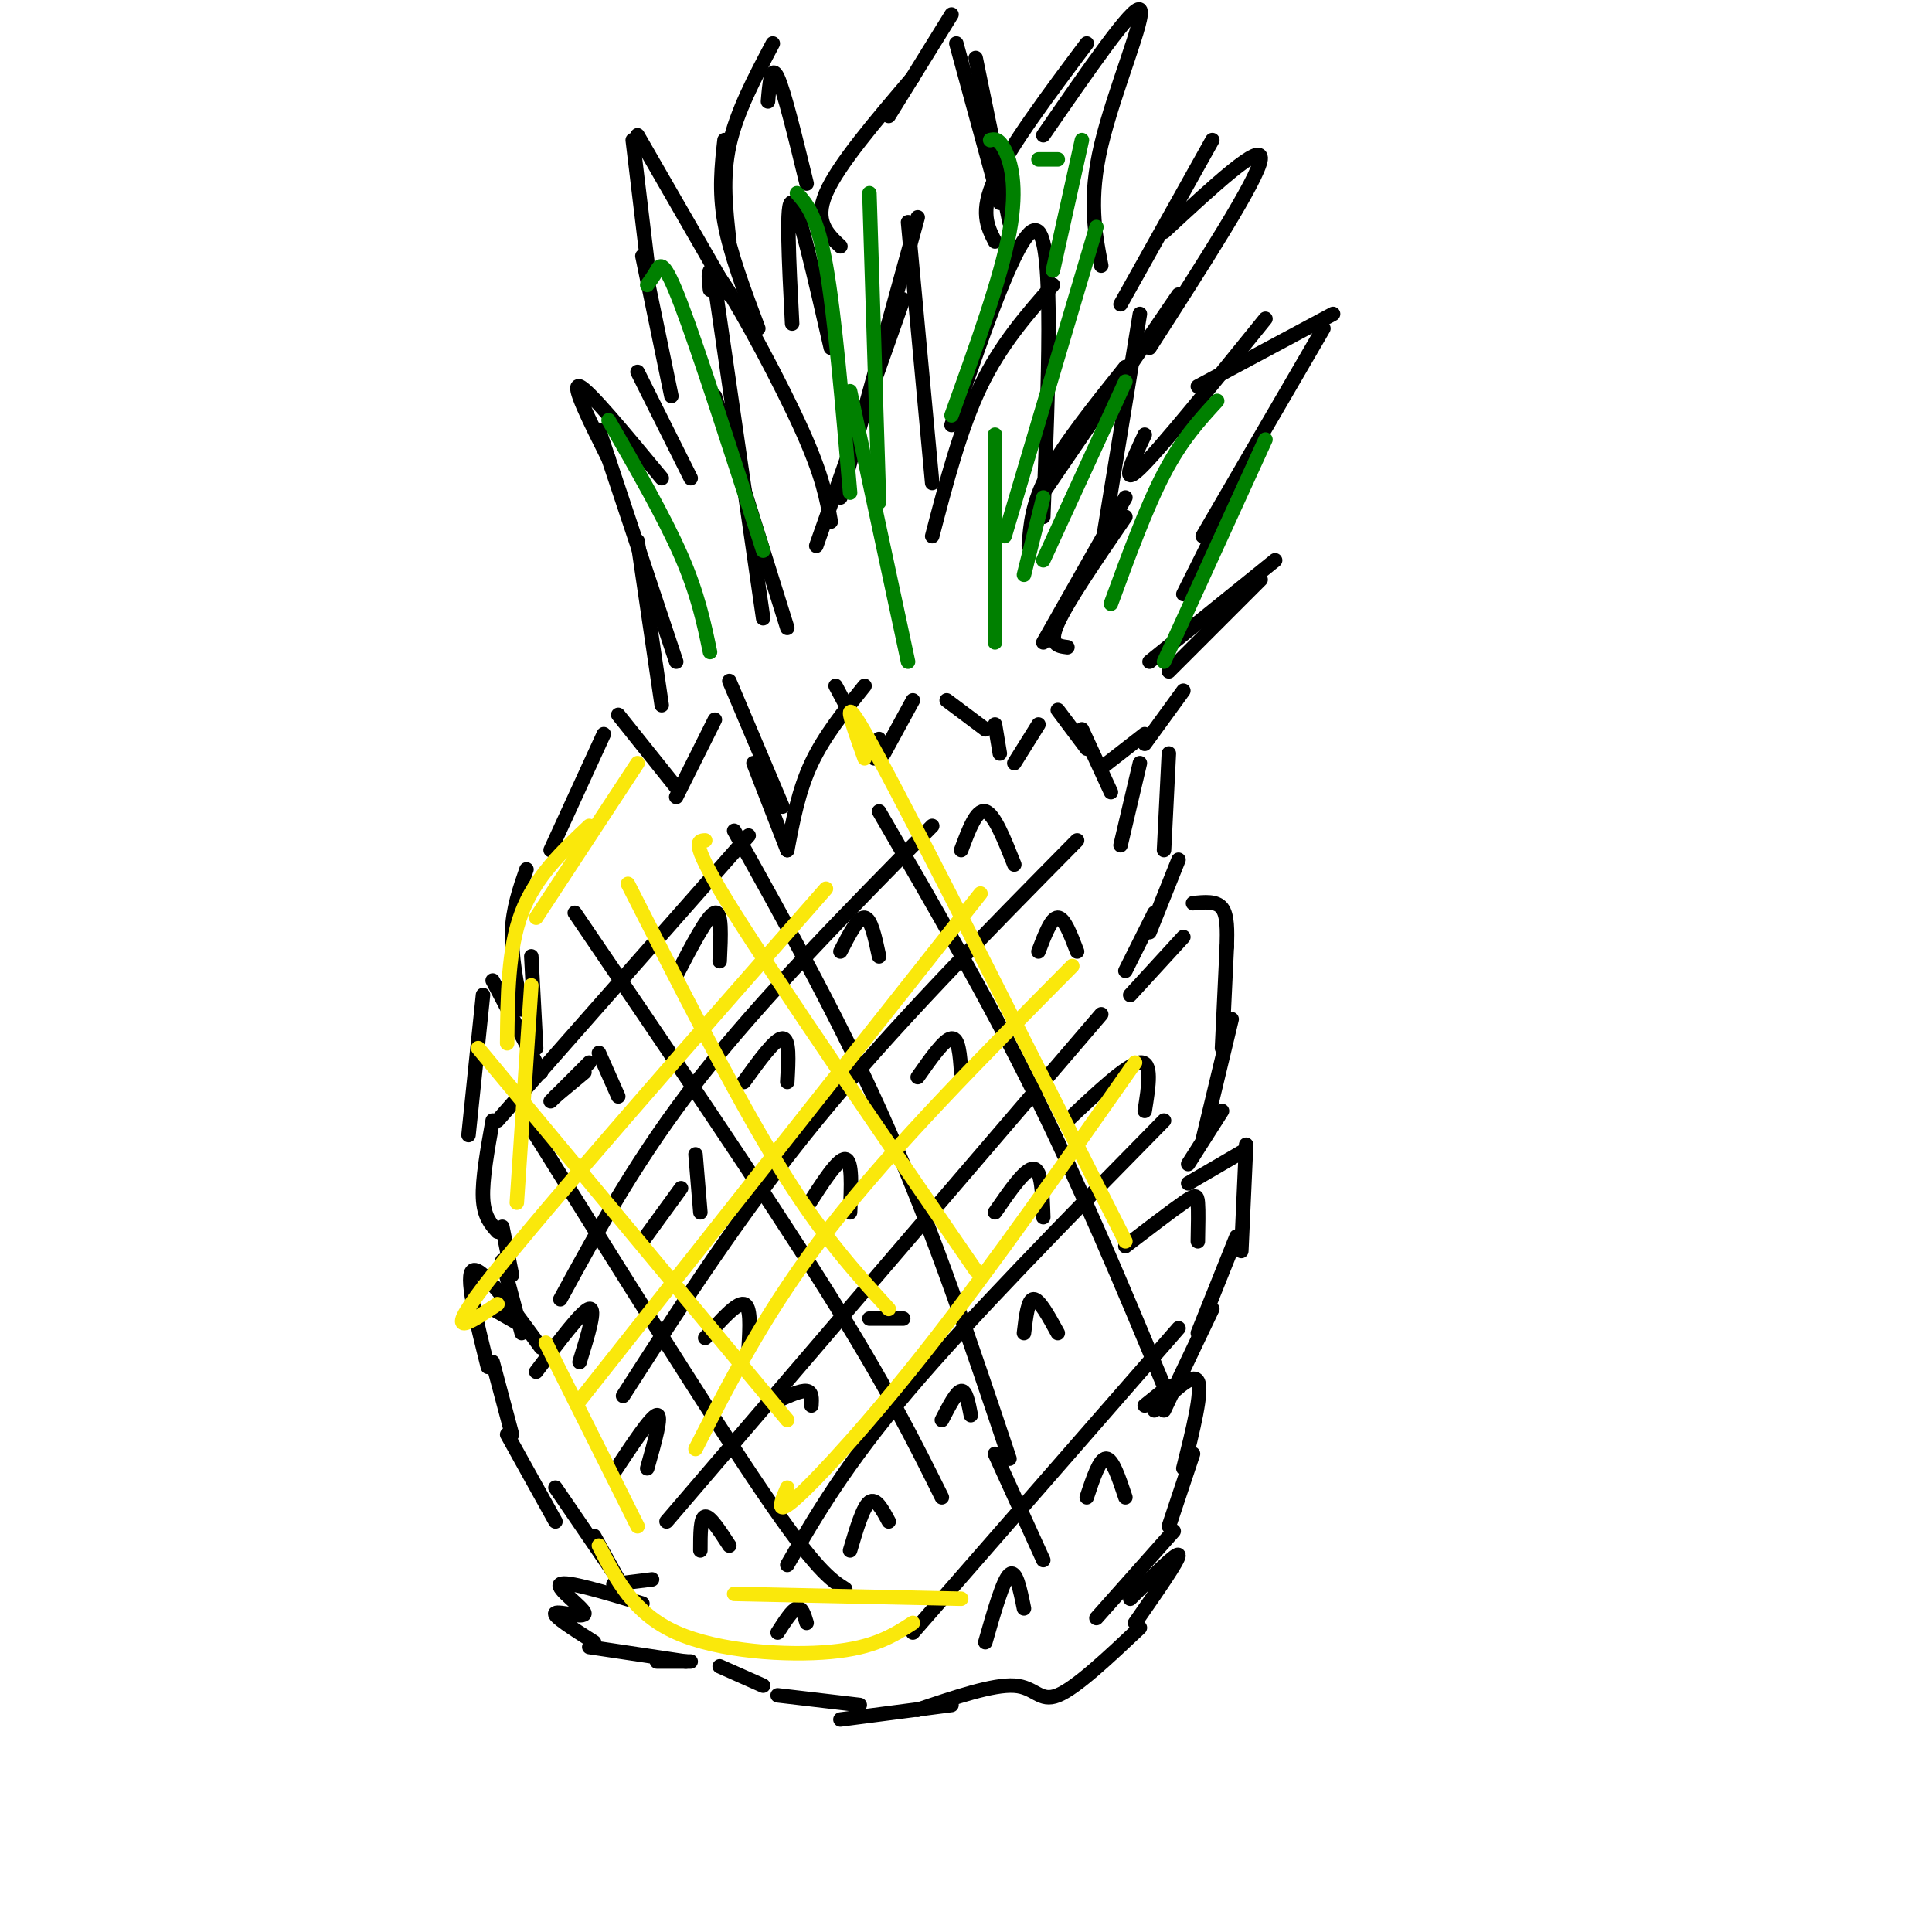 <svg viewBox='0 0 400 400' version='1.1' xmlns='http://www.w3.org/2000/svg' xmlns:xlink='http://www.w3.org/1999/xlink'><g fill='none' stroke='#000000' stroke-width='3' stroke-linecap='round' stroke-linejoin='round'><path d='M128,327c0.000,0.000 -5.000,-9.000 -5,-9'/><path d='M128,327c0.000,0.000 -13.000,-19.000 -13,-19'/><path d='M115,315c0.000,0.000 -10.000,-18.000 -10,-18'/><path d='M106,297c0.000,0.000 -4.000,-15.000 -4,-15'/><path d='M101,283c-2.417,-9.667 -4.833,-19.333 -3,-20c1.833,-0.667 7.917,7.667 14,16'/><path d='M102,271c0.000,0.000 7.000,4.000 7,4'/><path d='M108,276c0.000,0.000 -4.000,-15.000 -4,-15'/><path d='M106,264c0.000,0.000 -2.000,-10.000 -2,-10'/><path d='M103,255c-1.417,-1.583 -2.833,-3.167 -3,-7c-0.167,-3.833 0.917,-9.917 2,-16'/><path d='M97,235c0.000,0.000 3.000,-29.000 3,-29'/><path d='M102,203c0.000,0.000 10.000,19.000 10,19'/><path d='M111,217c0.000,0.000 -1.000,-19.000 -1,-19'/><path d='M108,209c-1.083,-5.583 -2.167,-11.167 -2,-16c0.167,-4.833 1.583,-8.917 3,-13'/><path d='M114,176c0.000,0.000 11.000,-24.000 11,-24'/><path d='M128,148c0.000,0.000 12.000,15.000 12,15'/><path d='M140,165c0.000,0.000 8.000,-16.000 8,-16'/><path d='M151,141c0.000,0.000 11.000,26.000 11,26'/><path d='M156,158c0.000,0.000 7.000,18.000 7,18'/><path d='M163,176c1.167,-6.167 2.333,-12.333 5,-18c2.667,-5.667 6.833,-10.833 11,-16'/><path d='M173,142c0.000,0.000 8.000,15.000 8,15'/><path d='M182,153c0.000,0.000 1.000,2.000 1,2'/><path d='M183,156c0.000,0.000 6.000,-11.000 6,-11'/><path d='M196,145c0.000,0.000 8.000,6.000 8,6'/><path d='M206,150c0.000,0.000 1.000,6.000 1,6'/><path d='M210,158c0.000,0.000 5.000,-8.000 5,-8'/><path d='M219,147c0.000,0.000 6.000,8.000 6,8'/><path d='M224,151c0.000,0.000 6.000,13.000 6,13'/><path d='M232,175c0.000,0.000 4.000,-17.000 4,-17'/><path d='M242,156c0.000,0.000 -1.000,20.000 -1,20'/><path d='M244,178c0.000,0.000 -6.000,15.000 -6,15'/><path d='M239,189c0.000,0.000 -6.000,12.000 -6,12'/><path d='M234,206c0.000,0.000 11.000,-12.000 11,-12'/><path d='M247,187c2.417,-0.250 4.833,-0.500 6,1c1.167,1.500 1.083,4.750 1,8'/><path d='M254,196c0.000,0.000 -1.000,21.000 -1,21'/><path d='M255,211c0.000,0.000 -6.000,25.000 -6,25'/><path d='M253,230c0.000,0.000 -7.000,11.000 -7,11'/><path d='M246,245c0.000,0.000 12.000,-7.000 12,-7'/><path d='M258,237c0.000,0.000 -1.000,22.000 -1,22'/><path d='M256,256c0.000,0.000 -8.000,20.000 -8,20'/><path d='M251,271c0.000,0.000 -10.000,21.000 -10,21'/><path d='M242,287c0.000,0.000 -5.000,4.000 -5,4'/><path d='M239,292c4.000,-4.000 8.000,-8.000 9,-6c1.000,2.000 -1.000,10.000 -3,18'/><path d='M247,301c0.000,0.000 -5.000,15.000 -5,15'/><path d='M243,317c0.000,0.000 -16.000,18.000 -16,18'/><path d='M234,331c4.917,-4.917 9.833,-9.833 10,-9c0.167,0.833 -4.417,7.417 -9,14'/><path d='M236,337c-6.622,6.244 -13.244,12.489 -17,14c-3.756,1.511 -4.644,-1.711 -9,-2c-4.356,-0.289 -12.178,2.356 -20,5'/><path d='M197,353c0.000,0.000 -23.000,3.000 -23,3'/><path d='M178,353c0.000,0.000 -17.000,-2.000 -17,-2'/><path d='M158,349c0.000,0.000 -9.000,-4.000 -9,-4'/><path d='M143,344c0.000,0.000 -7.000,0.000 -7,0'/><path d='M142,344c0.000,0.000 -20.000,-3.000 -20,-3'/><path d='M123,340c-4.310,-2.738 -8.619,-5.476 -8,-6c0.619,-0.524 6.167,1.167 6,0c-0.167,-1.167 -6.048,-5.190 -5,-6c1.048,-0.810 9.024,1.595 17,4'/><path d='M127,328c0.000,0.000 8.000,-1.000 8,-1'/><path d='M137,146c0.000,0.000 -5.000,-34.000 -5,-34'/><path d='M140,137c0.000,0.000 -16.000,-48.000 -16,-48'/><path d='M126,95c-3.917,-7.833 -7.833,-15.667 -6,-15c1.833,0.667 9.417,9.833 17,19'/><path d='M143,99c0.000,0.000 -11.000,-22.000 -11,-22'/><path d='M139,82c0.000,0.000 -6.000,-29.000 -6,-29'/><path d='M134,54c0.000,0.000 -3.000,-25.000 -3,-25'/><path d='M132,28c0.000,0.000 19.000,33.000 19,33'/><path d='M157,68c-2.917,-7.750 -5.833,-15.500 -7,-22c-1.167,-6.500 -0.583,-11.750 0,-17'/><path d='M151,50c-0.750,-6.583 -1.500,-13.167 0,-20c1.500,-6.833 5.250,-13.917 9,-21'/><path d='M159,21c0.333,-3.917 0.667,-7.833 2,-5c1.333,2.833 3.667,12.417 6,22'/><path d='M174,51c-2.750,-2.583 -5.500,-5.167 -3,-11c2.500,-5.833 10.250,-14.917 18,-24'/><path d='M184,24c0.000,0.000 13.000,-21.000 13,-21'/><path d='M198,9c0.000,0.000 9.000,33.000 9,33'/><path d='M202,12c0.000,0.000 7.000,34.000 7,34'/><path d='M206,50c-1.583,-3.083 -3.167,-6.167 0,-13c3.167,-6.833 11.083,-17.417 19,-28'/><path d='M216,28c9.333,-13.533 18.667,-27.067 20,-26c1.333,1.067 -5.333,16.733 -8,28c-2.667,11.267 -1.333,18.133 0,25'/><path d='M232,63c0.000,0.000 19.000,-34.000 19,-34'/><path d='M241,48c10.250,-9.500 20.500,-19.000 20,-15c-0.500,4.000 -11.750,21.500 -23,39'/><path d='M237,90c-2.583,5.500 -5.167,11.000 -1,7c4.167,-4.000 15.083,-17.500 26,-31'/><path d='M248,80c0.000,0.000 28.000,-15.000 28,-15'/><path d='M274,68c0.000,0.000 -25.000,43.000 -25,43'/><path d='M258,97c0.000,0.000 -13.000,26.000 -13,26'/><path d='M238,137c0.000,0.000 26.000,-21.000 26,-21'/><path d='M261,120c0.000,0.000 -19.000,19.000 -19,19'/><path d='M245,143c0.000,0.000 -8.000,11.000 -8,11'/><path d='M237,152c0.000,0.000 -9.000,7.000 -9,7'/><path d='M109,232c19.000,30.417 38.000,60.833 49,77c11.000,16.167 14.000,18.083 17,20'/><path d='M119,189c19.667,28.917 39.333,57.833 52,78c12.667,20.167 18.333,31.583 24,43'/><path d='M152,172c11.250,20.167 22.500,40.333 32,62c9.500,21.667 17.250,44.833 25,68'/><path d='M182,168c11.083,19.083 22.167,38.167 32,58c9.833,19.833 18.417,40.417 27,61'/><path d='M103,232c0.000,0.000 52.000,-59.000 52,-59'/><path d='M116,269c8.083,-14.833 16.167,-29.667 29,-46c12.833,-16.333 30.417,-34.167 48,-52'/><path d='M129,289c12.167,-18.917 24.333,-37.833 40,-57c15.667,-19.167 34.833,-38.583 54,-58'/><path d='M138,315c0.000,0.000 90.000,-105.000 90,-105'/><path d='M163,324c6.000,-10.333 12.000,-20.667 25,-36c13.000,-15.333 33.000,-35.667 53,-56'/><path d='M189,338c0.000,0.000 55.000,-63.000 55,-63'/><path d='M174,197c1.833,-3.583 3.667,-7.167 5,-7c1.333,0.167 2.167,4.083 3,8'/><path d='M140,202c3.250,-6.250 6.500,-12.500 8,-13c1.500,-0.500 1.250,4.750 1,10'/><path d='M115,227c0.000,0.000 6.000,-5.000 6,-5'/><path d='M114,228c0.000,0.000 8.000,-8.000 8,-8'/><path d='M124,218c0.000,0.000 4.000,9.000 4,9'/><path d='M133,257c0.000,0.000 8.000,-11.000 8,-11'/><path d='M144,239c0.000,0.000 1.000,12.000 1,12'/><path d='M154,224c3.250,-4.500 6.500,-9.000 8,-9c1.500,0.000 1.250,4.500 1,9'/><path d='M167,250c3.250,-5.083 6.500,-10.167 8,-10c1.500,0.167 1.250,5.583 1,11'/><path d='M146,277c3.250,-3.667 6.500,-7.333 8,-7c1.500,0.333 1.250,4.667 1,9'/><path d='M111,284c4.750,-6.333 9.500,-12.667 11,-13c1.500,-0.333 -0.250,5.333 -2,11'/><path d='M127,305c3.917,-5.917 7.833,-11.833 9,-12c1.167,-0.167 -0.417,5.417 -2,11'/><path d='M145,321c0.000,-3.417 0.000,-6.833 1,-7c1.000,-0.167 3.000,2.917 5,6'/><path d='M161,338c1.500,-2.333 3.000,-4.667 4,-5c1.000,-0.333 1.500,1.333 2,3'/><path d='M161,290c2.417,-1.083 4.833,-2.167 6,-2c1.167,0.167 1.083,1.583 1,3'/><path d='M176,321c1.333,-4.500 2.667,-9.000 4,-10c1.333,-1.000 2.667,1.500 4,4'/><path d='M195,294c1.500,-2.917 3.000,-5.833 4,-6c1.000,-0.167 1.500,2.417 2,5'/><path d='M180,273c0.000,0.000 7.000,0.000 7,0'/><path d='M212,276c0.417,-3.500 0.833,-7.000 2,-7c1.167,0.000 3.083,3.500 5,7'/><path d='M206,251c3.167,-4.583 6.333,-9.167 8,-9c1.667,0.167 1.833,5.083 2,10'/><path d='M190,223c2.750,-3.917 5.500,-7.833 7,-8c1.500,-0.167 1.750,3.417 2,7'/><path d='M215,197c1.333,-3.500 2.667,-7.000 4,-7c1.333,0.000 2.667,3.500 4,7'/><path d='M221,232c6.167,-5.833 12.333,-11.667 15,-12c2.667,-0.333 1.833,4.833 1,10'/><path d='M233,258c4.733,-3.622 9.467,-7.244 12,-9c2.533,-1.756 2.867,-1.644 3,0c0.133,1.644 0.067,4.822 0,8'/><path d='M199,176c1.583,-4.250 3.167,-8.500 5,-8c1.833,0.500 3.917,5.750 6,11'/><path d='M204,340c1.833,-6.417 3.667,-12.833 5,-14c1.333,-1.167 2.167,2.917 3,7'/><path d='M225,310c1.333,-4.000 2.667,-8.000 4,-8c1.333,0.000 2.667,4.000 4,8'/><path d='M206,301c0.000,0.000 10.000,22.000 10,22'/><path d='M169,113c0.000,0.000 18.000,-51.000 18,-51'/><path d='M174,103c0.000,0.000 16.000,-58.000 16,-58'/><path d='M188,46c0.000,0.000 5.000,54.000 5,54'/><path d='M193,111c2.917,-11.167 5.833,-22.333 10,-31c4.167,-8.667 9.583,-14.833 15,-21'/><path d='M197,88c7.417,-21.583 14.833,-43.167 18,-40c3.167,3.167 2.083,31.083 1,59'/><path d='M213,113c0.333,-4.417 0.667,-8.833 4,-15c3.333,-6.167 9.667,-14.083 16,-22'/><path d='M216,102c0.000,0.000 28.000,-41.000 28,-41'/><path d='M236,65c0.000,0.000 -8.000,49.000 -8,49'/><path d='M221,134c-2.000,-0.250 -4.000,-0.500 -2,-5c2.000,-4.500 8.000,-13.250 14,-22'/><path d='M216,133c0.000,0.000 17.000,-30.000 17,-30'/><path d='M163,130c0.000,0.000 -15.000,-48.000 -15,-48'/><path d='M158,128c0.000,0.000 -10.000,-69.000 -10,-69'/><path d='M147,60c-0.378,-3.333 -0.756,-6.667 3,-1c3.756,5.667 11.644,20.333 16,30c4.356,9.667 5.178,14.333 6,19'/><path d='M164,67c-0.667,-12.917 -1.333,-25.833 0,-25c1.333,0.833 4.667,15.417 8,30'/></g>
<g fill='none' stroke='#008000' stroke-width='3' stroke-linecap='round' stroke-linejoin='round'><path d='M126,87c5.750,10.000 11.500,20.000 15,28c3.500,8.000 4.750,14.000 6,20'/><path d='M134,59c0.667,-0.911 1.333,-1.822 2,-3c0.667,-1.178 1.333,-2.622 5,7c3.667,9.622 10.333,30.311 17,51'/><path d='M165,40c2.083,2.333 4.167,4.667 6,15c1.833,10.333 3.417,28.667 5,47'/><path d='M180,40c0.000,0.000 2.000,64.000 2,64'/><path d='M205,29c0.889,-0.200 1.778,-0.400 3,2c1.222,2.400 2.778,7.400 1,17c-1.778,9.600 -6.889,23.800 -12,38'/><path d='M227,47c0.000,0.000 -19.000,64.000 -19,64'/><path d='M216,103c0.000,0.000 -4.000,16.000 -4,16'/><path d='M216,116c0.000,0.000 17.000,-37.000 17,-37'/><path d='M230,125c3.667,-10.000 7.333,-20.000 11,-27c3.667,-7.000 7.333,-11.000 11,-15'/><path d='M241,137c0.000,0.000 21.000,-46.000 21,-46'/><path d='M176,81c0.000,0.000 12.000,56.000 12,56'/><path d='M206,90c0.000,0.000 0.000,43.000 0,43'/><path d='M215,33c0.000,0.000 4.000,0.000 4,0'/><path d='M224,29c0.000,0.000 -6.000,27.000 -6,27'/></g>
<g fill='none' stroke='#fae80b' stroke-width='3' stroke-linecap='round' stroke-linejoin='round'><path d='M132,158c0.000,0.000 -21.000,32.000 -21,32'/><path d='M122,171c-5.583,5.250 -11.167,10.500 -14,18c-2.833,7.500 -2.917,17.250 -3,27'/><path d='M110,204c0.000,0.000 -3.000,45.000 -3,45'/><path d='M113,278c0.000,0.000 19.000,38.000 19,38'/><path d='M124,320c3.578,7.022 7.156,14.044 16,18c8.844,3.956 22.956,4.844 32,4c9.044,-0.844 13.022,-3.422 17,-6'/><path d='M152,330c0.000,0.000 47.000,1.000 47,1'/><path d='M120,290c0.000,0.000 83.000,-105.000 83,-105'/><path d='M103,270c-6.167,4.167 -12.333,8.333 -1,-6c11.333,-14.333 40.167,-47.167 69,-80'/><path d='M144,300c7.500,-14.667 15.000,-29.333 28,-46c13.000,-16.667 31.500,-35.333 50,-54'/><path d='M163,308c-1.333,3.111 -2.667,6.222 2,2c4.667,-4.222 15.333,-15.778 28,-32c12.667,-16.222 27.333,-37.111 42,-58'/><path d='M146,174c-1.667,0.083 -3.333,0.167 6,15c9.333,14.833 29.667,44.417 50,74'/><path d='M130,183c11.000,21.667 22.000,43.333 31,58c9.000,14.667 16.000,22.333 23,30'/><path d='M99,217c0.000,0.000 64.000,77.000 64,77'/><path d='M179,157c-3.000,-8.333 -6.000,-16.667 3,0c9.000,16.667 30.000,58.333 51,100'/></g>
</svg>